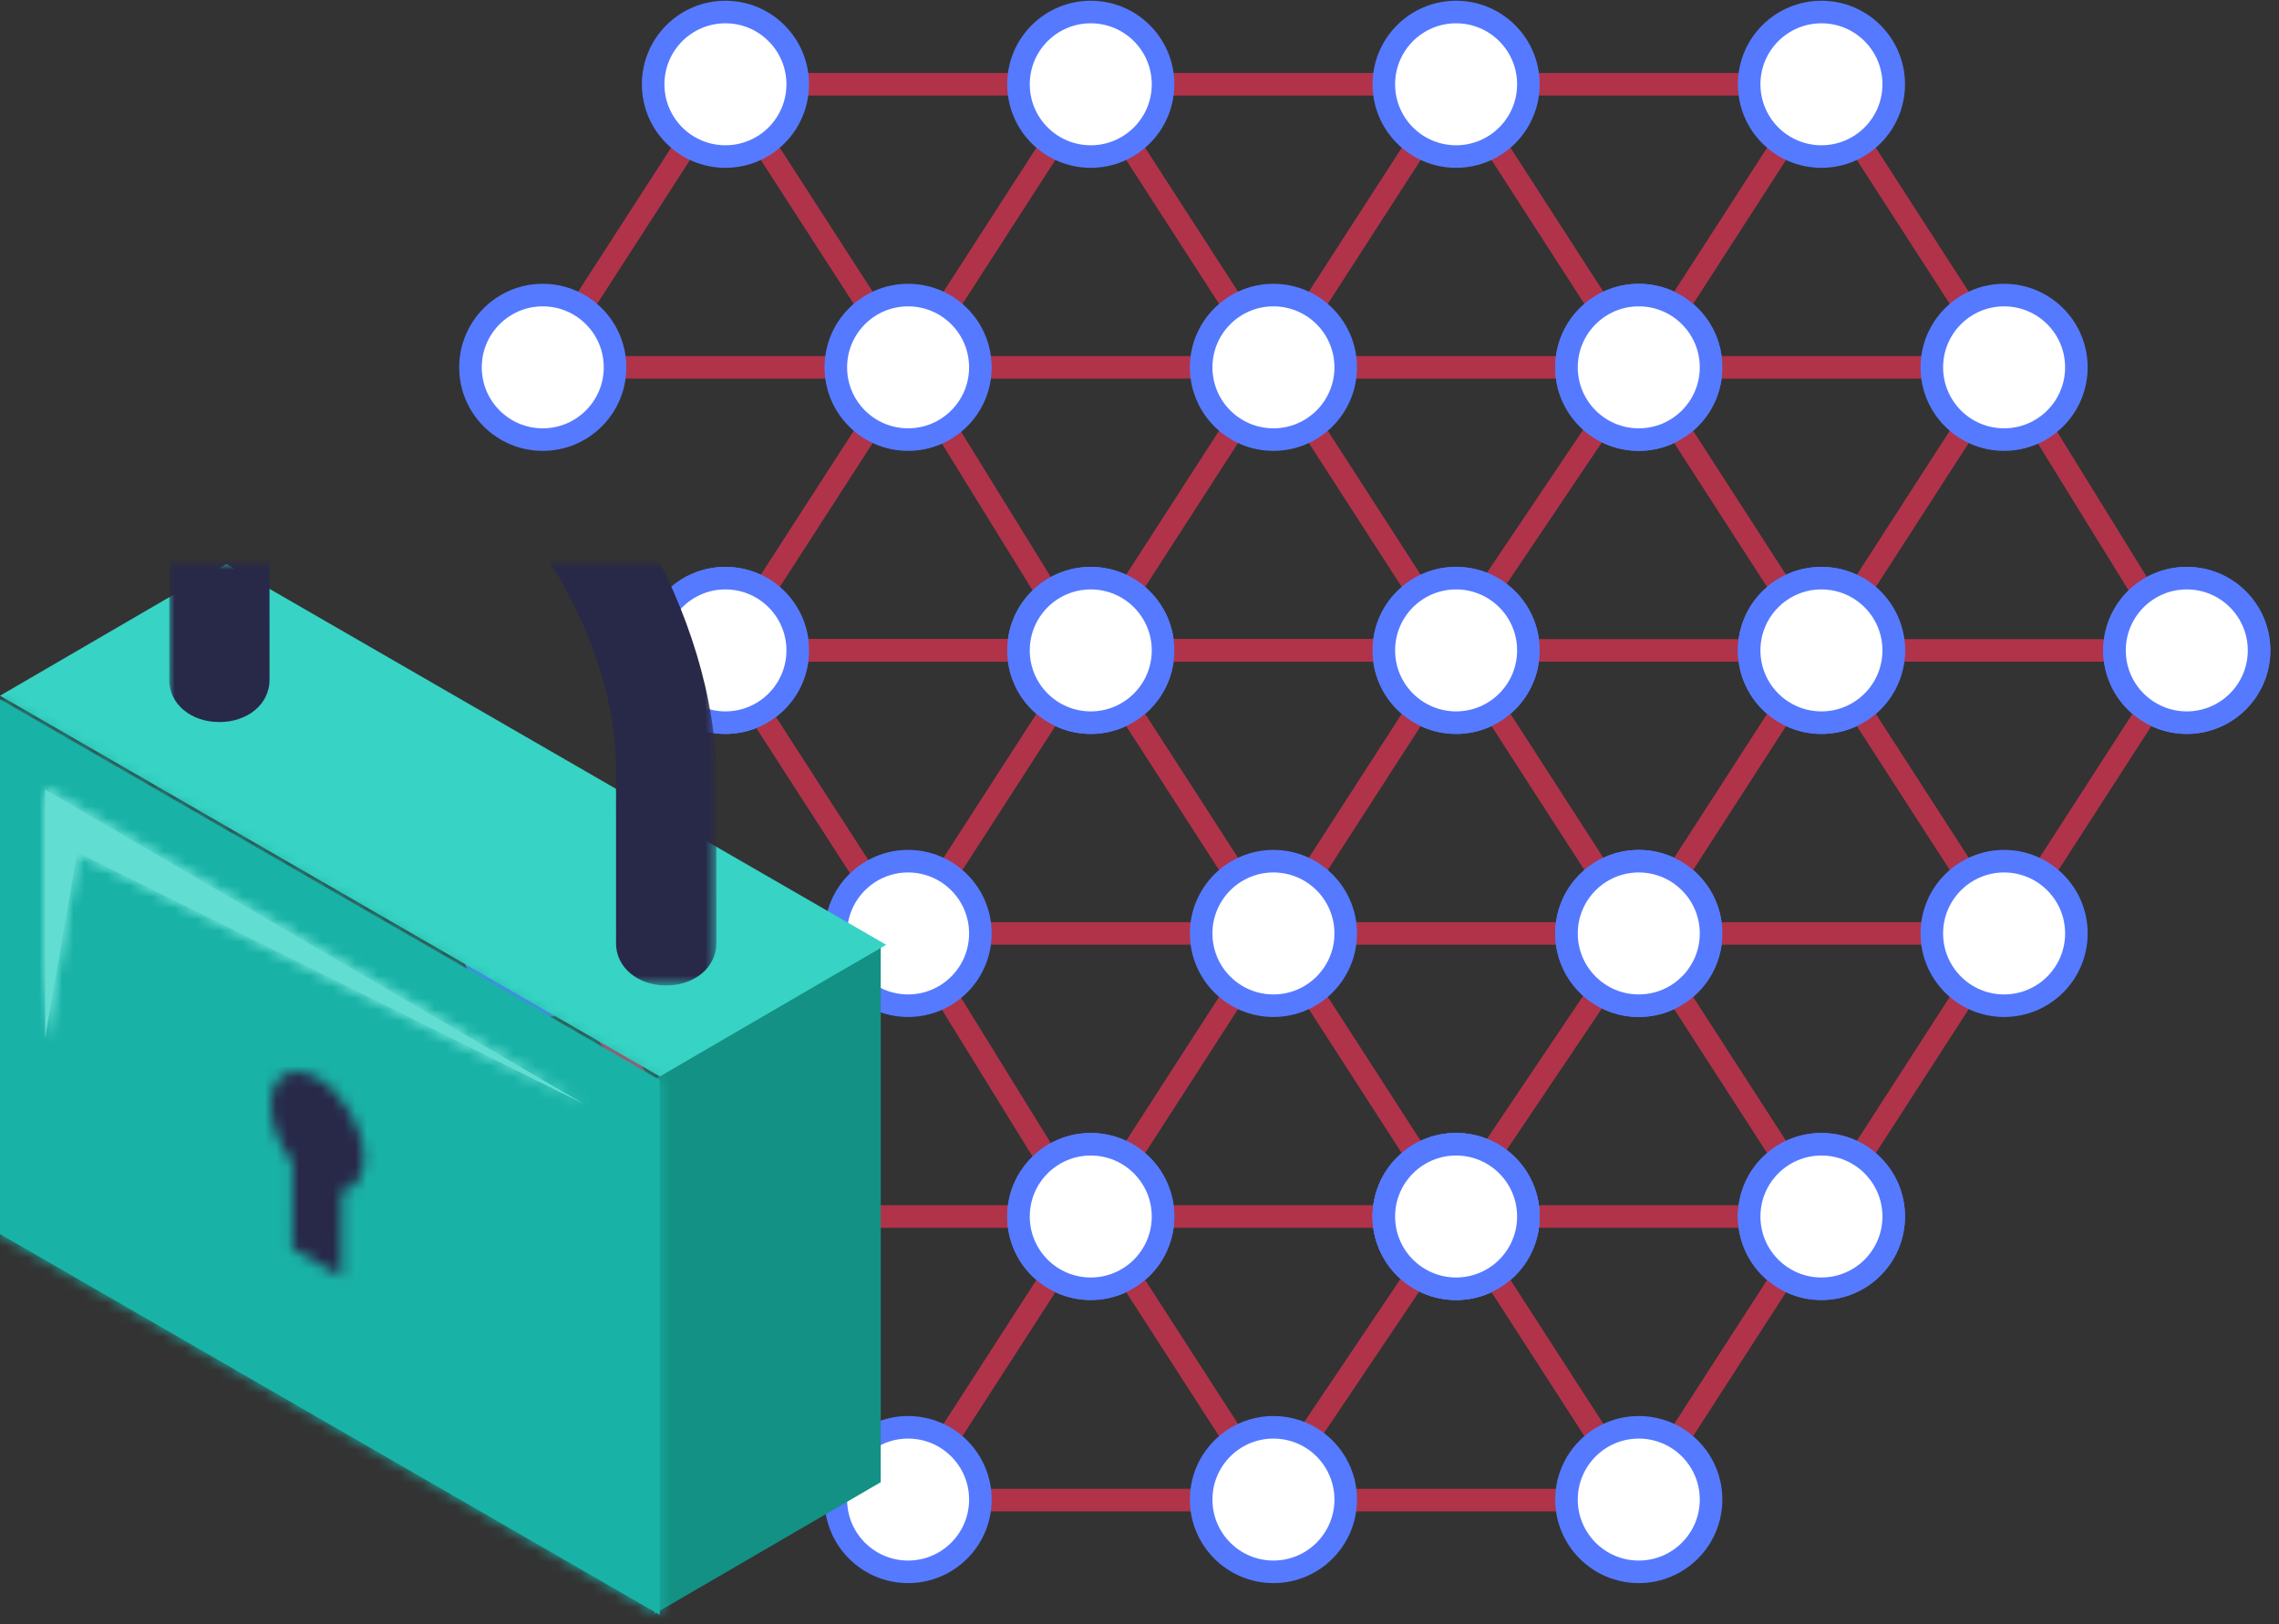 <?xml version="1.0" encoding="UTF-8"?>
<svg width="202px" height="144px" viewBox="0 0 202 144" version="1.1" xmlns="http://www.w3.org/2000/svg" xmlns:xlink="http://www.w3.org/1999/xlink">
    <rect x="0" y="0" width="202" height="144" fill="#333333" stroke="none"/>
    <!-- Generator: Sketch Beta 48 (47110) - http://www.bohemiancoding.com/sketch -->
    <title>Group 13</title>
    <desc>Created with Sketch Beta.</desc>
    <defs>
        <polygon id="path-1" points="0 59.413 58.479 93.176 58.479 45.763 0 12"></polygon>
        <polygon id="path-3" points="4 42.038 6.84 25.558 51.832 47.927 4 20"></polygon>
        <polygon id="path-5" points="63.49 -23 63.49 37.369 15 37.369 15 -23 63.49 -23"></polygon>
        <path d="M24,47.929 C23.995,49.631 24.77,51.561 25.934,53.071 L25.911,60.686 L30.274,63.204 L30.295,55.591 C31.469,55.429 32.253,54.397 32.258,52.697 C32.264,50.074 30.421,46.881 28.139,45.564 C27.476,45.182 26.848,45 26.291,45 C24.938,45 24.005,46.071 24,47.929 Z" id="path-7"></path>
    </defs>
    <g id="Meta-Landing-Page-Copy-2" stroke="none" stroke-width="1" fill="none" fill-rule="evenodd" transform="translate(-806, -1473)">
        <g id="Group-13" transform="translate(806, 1474)">
            <path d="M64.298,106.857 L79.496,131.479" id="Stroke-198" stroke="#B13349" stroke-width="2"></path>
            <path d="M64.298,6.472 L48.107,31.569" id="Stroke-1" stroke="#B13349" stroke-width="2"></path>
            <path d="M64.298,6.472 L161.444,6.472" id="Stroke-3" stroke="#B13349" stroke-width="2"></path>
            <path d="M129.062,6.472 L145.253,31.569" id="Stroke-4" stroke="#B13349" stroke-width="2"></path>
            <path d="M112.871,31.569 L145.253,31.569" id="Stroke-5" stroke="#B13349" stroke-width="2"></path>
            <path d="M145.253,31.569 L129.062,55.639" id="Stroke-6" stroke="#B13349" stroke-width="2"></path>
            <path d="M112.871,31.569 L129.062,56.665" id="Stroke-7" stroke="#B13349" stroke-width="2"></path>
            <path d="M129.062,6.472 L112.871,31.569" id="Stroke-8" stroke="#B13349" stroke-width="2"></path>
            <path d="M96.68,6.472 L112.871,31.569" id="Stroke-9" stroke="#B13349" stroke-width="2"></path>
            <path d="M80.489,31.569 L112.871,31.569" id="Stroke-10" stroke="#B13349" stroke-width="2"></path>
            <path d="M112.871,31.569 L96.68,56.665" id="Stroke-11" stroke="#B13349" stroke-width="2"></path>
            <path d="M96.68,6.472 L80.489,31.569" id="Stroke-12" stroke="#B13349" stroke-width="2"></path>
            <path d="M80.489,31.569 L95.687,56.191" id="Stroke-13" stroke="#B13349" stroke-width="2"></path>
            <path d="M64.298,56.665 L129.062,56.665" id="Stroke-14" stroke="#E32851" stroke-width="2"></path>
            <path d="M80.489,31.569 L64.298,56.665" id="Stroke-15" stroke="#B13349" stroke-width="2"></path>
            <path d="M54.514,31.569 L74.082,31.569" id="Stroke-16" stroke="#B13349" stroke-width="2"></path>
            <path d="M64.298,6.472 L80.489,31.569" id="Stroke-17" stroke="#B13349" stroke-width="2"></path>
            <path d="M86.896,31.569 C86.896,35.107 84.028,37.975 80.489,37.975 C76.951,37.975 74.083,35.107 74.083,31.569 C74.083,28.03 76.951,25.162 80.489,25.162 C84.028,25.162 86.896,28.03 86.896,31.569" id="Fill-18" fill="#FFFFFF"></path>
            <path d="M86.896,31.569 C86.896,35.107 84.028,37.975 80.489,37.975 C76.951,37.975 74.083,35.107 74.083,31.569 C74.083,28.03 76.951,25.162 80.489,25.162 C84.028,25.162 86.896,28.03 86.896,31.569 Z" id="Stroke-20" stroke="#557AFF" stroke-width="2"></path>
            <path d="M119.278,31.569 C119.278,35.107 116.41,37.975 112.871,37.975 C109.333,37.975 106.465,35.107 106.465,31.569 C106.465,28.03 109.333,25.162 112.871,25.162 C116.41,25.162 119.278,28.03 119.278,31.569" id="Fill-22" fill="#FFFFFF"></path>
            <path d="M119.278,31.569 C119.278,35.107 116.41,37.975 112.871,37.975 C109.333,37.975 106.465,35.107 106.465,31.569 C106.465,28.03 109.333,25.162 112.871,25.162 C116.41,25.162 119.278,28.03 119.278,31.569 Z" id="Stroke-24" stroke="#557AFF" stroke-width="2"></path>
            <path d="M103.087,56.665 C103.087,60.203 100.219,63.072 96.68,63.072 C93.142,63.072 90.274,60.203 90.274,56.665 C90.274,53.127 93.142,50.259 96.68,50.259 C100.219,50.259 103.087,53.127 103.087,56.665" id="Fill-26" fill="#FFFFFF"></path>
            <path d="M103.087,56.665 C103.087,60.203 100.219,63.072 96.68,63.072 C93.142,63.072 90.274,60.203 90.274,56.665 C90.274,53.127 93.142,50.259 96.68,50.259 C100.219,50.259 103.087,53.127 103.087,56.665 Z" id="Stroke-28" stroke="#557AFF" stroke-width="2"></path>
            <path d="M103.087,6.472 C103.087,2.934 100.219,0.066 96.68,0.066 C93.142,0.066 90.274,2.934 90.274,6.472 C90.274,10.011 93.142,12.879 96.68,12.879 C100.219,12.879 103.087,10.011 103.087,6.472" id="Fill-30" fill="#FFFFFF"></path>
            <path d="M103.087,6.472 C103.087,2.934 100.219,0.066 96.68,0.066 C93.142,0.066 90.274,2.934 90.274,6.472 C90.274,10.011 93.142,12.879 96.68,12.879 C100.219,12.879 103.087,10.011 103.087,6.472 Z" id="Stroke-32" stroke="#557AFF" stroke-width="2"></path>
            <path d="M54.514,31.569 C54.514,35.107 51.646,37.975 48.107,37.975 C44.569,37.975 41.701,35.107 41.701,31.569 C41.701,28.03 44.569,25.162 48.107,25.162 C51.646,25.162 54.514,28.03 54.514,31.569" id="Fill-34" fill="#FFFFFF"></path>
            <path d="M54.514,31.569 C54.514,35.107 51.646,37.975 48.107,37.975 C44.569,37.975 41.701,35.107 41.701,31.569 C41.701,28.03 44.569,25.162 48.107,25.162 C51.646,25.162 54.514,28.03 54.514,31.569 Z" id="Stroke-36" stroke="#557AFF" stroke-width="2"></path>
            <path d="M70.705,56.665 C70.705,60.203 67.837,63.072 64.298,63.072 C60.76,63.072 57.892,60.203 57.892,56.665 C57.892,53.127 60.76,50.259 64.298,50.259 C67.837,50.259 70.705,53.127 70.705,56.665" id="Fill-38" fill="#FFFFFF"></path>
            <path d="M70.705,56.665 C70.705,60.203 67.837,63.072 64.298,63.072 C60.76,63.072 57.892,60.203 57.892,56.665 C57.892,53.127 60.76,50.259 64.298,50.259 C67.837,50.259 70.705,53.127 70.705,56.665 Z" id="Stroke-40" stroke="#557AFF" stroke-width="2"></path>
            <path d="M70.705,6.472 C70.705,2.934 67.837,0.066 64.298,0.066 C60.76,0.066 57.892,2.934 57.892,6.472 C57.892,10.011 60.76,12.879 64.298,12.879 C67.837,12.879 70.705,10.011 70.705,6.472" id="Fill-42" fill="#FFFFFF"></path>
            <path d="M70.705,6.472 C70.705,2.934 67.837,0.066 64.298,0.066 C60.76,0.066 57.892,2.934 57.892,6.472 C57.892,10.011 60.76,12.879 64.298,12.879 C67.837,12.879 70.705,10.011 70.705,6.472 Z" id="Stroke-44" stroke="#557AFF" stroke-width="2"></path>
            <path d="M151.66,31.569 C151.66,35.107 148.792,37.975 145.253,37.975 C141.715,37.975 138.847,35.107 138.847,31.569 C138.847,28.03 141.715,25.162 145.253,25.162 C148.792,25.162 151.66,28.03 151.66,31.569" id="Fill-46" fill="#FFFFFF"></path>
            <path d="M151.66,31.569 C151.66,35.107 148.792,37.975 145.253,37.975 C141.715,37.975 138.847,35.107 138.847,31.569 C138.847,28.03 141.715,25.162 145.253,25.162 C148.792,25.162 151.66,28.03 151.66,31.569 Z" id="Stroke-48" stroke="#557AFF" stroke-width="2"></path>
            <path d="M135.469,56.665 C135.469,60.203 132.601,63.072 129.062,63.072 C125.524,63.072 122.656,60.203 122.656,56.665 C122.656,53.127 125.524,50.259 129.062,50.259 C132.601,50.259 135.469,53.127 135.469,56.665" id="Fill-50" fill="#FFFFFF"></path>
            <path d="M135.469,56.665 C135.469,60.203 132.601,63.072 129.062,63.072 C125.524,63.072 122.656,60.203 122.656,56.665 C122.656,53.127 125.524,50.259 129.062,50.259 C132.601,50.259 135.469,53.127 135.469,56.665 Z" id="Stroke-52" stroke="#557AFF" stroke-width="2"></path>
            <path d="M135.469,6.472 C135.469,2.934 132.601,0.066 129.062,0.066 C125.524,0.066 122.656,2.934 122.656,6.472 C122.656,10.011 125.524,12.879 129.062,12.879 C132.601,12.879 135.469,10.011 135.469,6.472" id="Fill-54" fill="#FFFFFF"></path>
            <path d="M135.469,6.472 C135.469,2.934 132.601,0.066 129.062,0.066 C125.524,0.066 122.656,2.934 122.656,6.472 C122.656,10.011 125.524,12.879 129.062,12.879 C132.601,12.879 135.469,10.011 135.469,6.472 Z" id="Stroke-56" stroke="#557AFF" stroke-width="2"></path>
            <path d="M48.107,81.76 L64.298,106.857" id="Stroke-60" stroke="#E32851" stroke-width="2"></path>
            <path d="M64.298,56.665 L193.826,56.665" id="Stroke-62" stroke="#B13349" stroke-width="2"></path>
            <path d="M129.062,56.665 L145.253,81.761" id="Stroke-64" stroke="#B13349" stroke-width="2"></path>
            <path d="M112.871,81.76 L145.253,81.76" id="Stroke-66" stroke="#B13349" stroke-width="2"></path>
            <path d="M145.253,81.76 L129.062,105.831" id="Stroke-68" stroke="#B13349" stroke-width="2"></path>
            <path d="M112.871,81.76 L129.062,106.857" id="Stroke-70" stroke="#B13349" stroke-width="2"></path>
            <path d="M129.062,56.665 L112.871,81.761" id="Stroke-72" stroke="#B13349" stroke-width="2"></path>
            <path d="M96.68,56.665 L112.871,81.761" id="Stroke-74" stroke="#B13349" stroke-width="2"></path>
            <path d="M80.489,81.76 L112.871,81.76" id="Stroke-76" stroke="#B13349" stroke-width="2"></path>
            <path d="M112.871,81.76 L96.68,106.857" id="Stroke-78" stroke="#B13349" stroke-width="2"></path>
            <path d="M96.68,56.665 L80.489,81.761" id="Stroke-80" stroke="#B13349" stroke-width="2"></path>
            <path d="M80.489,81.76 L95.687,106.383" id="Stroke-82" stroke="#B13349" stroke-width="2"></path>
            <path d="M64.298,106.857 L161.444,106.857" id="Stroke-84" stroke="#B13349" stroke-width="2"></path>
            <path d="M80.489,81.76 L64.298,106.857" id="Stroke-86" stroke="#B13349" stroke-width="2"></path>
            <path d="M54.514,81.76 L74.082,81.76" id="Stroke-88" stroke="#B13349" stroke-width="2"></path>
            <path d="M64,57 L80.191,82.096" id="Stroke-90" stroke="#B13349" stroke-width="2"></path>
            <path d="M86.896,81.76 C86.896,85.299 84.028,88.167 80.489,88.167 C76.951,88.167 74.083,85.299 74.083,81.76 C74.083,78.222 76.951,75.354 80.489,75.354 C84.028,75.354 86.896,78.222 86.896,81.76" id="Fill-92" fill="#FFFFFF"></path>
            <path d="M86.896,81.76 C86.896,85.299 84.028,88.167 80.489,88.167 C76.951,88.167 74.083,85.299 74.083,81.76 C74.083,78.222 76.951,75.354 80.489,75.354 C84.028,75.354 86.896,78.222 86.896,81.76 Z" id="Stroke-94" stroke="#557AFF" stroke-width="2"></path>
            <path d="M119.278,81.76 C119.278,85.299 116.41,88.167 112.871,88.167 C109.333,88.167 106.465,85.299 106.465,81.76 C106.465,78.222 109.333,75.354 112.871,75.354 C116.41,75.354 119.278,78.222 119.278,81.76" id="Fill-96" fill="#FFFFFF"></path>
            <path d="M119.278,81.76 C119.278,85.299 116.41,88.167 112.871,88.167 C109.333,88.167 106.465,85.299 106.465,81.76 C106.465,78.222 109.333,75.354 112.871,75.354 C116.41,75.354 119.278,78.222 119.278,81.76 Z" id="Stroke-98" stroke="#557AFF" stroke-width="2"></path>
            <path d="M103.087,106.857 C103.087,110.395 100.219,113.263 96.68,113.263 C93.142,113.263 90.274,110.395 90.274,106.857 C90.274,103.319 93.142,100.45 96.68,100.45 C100.219,100.45 103.087,103.319 103.087,106.857" id="Fill-100" fill="#FFFFFF"></path>
            <path d="M103.087,106.857 C103.087,110.395 100.219,113.263 96.68,113.263 C93.142,113.263 90.274,110.395 90.274,106.857 C90.274,103.319 93.142,100.45 96.68,100.45 C100.219,100.45 103.087,103.319 103.087,106.857 Z" id="Stroke-102" stroke="#557AFF" stroke-width="2"></path>
            <path d="M103.087,56.665 C103.087,53.127 100.219,50.259 96.68,50.259 C93.142,50.259 90.274,53.127 90.274,56.665 C90.274,60.203 93.142,63.072 96.68,63.072 C100.219,63.072 103.087,60.203 103.087,56.665" id="Fill-104" fill="#FFFFFF"></path>
            <path d="M103.087,56.665 C103.087,53.127 100.219,50.259 96.68,50.259 C93.142,50.259 90.274,53.127 90.274,56.665 C90.274,60.203 93.142,63.072 96.68,63.072 C100.219,63.072 103.087,60.203 103.087,56.665 Z" id="Stroke-106" stroke="#557AFF" stroke-width="2"></path>
            <path d="M54.514,81.76 C54.514,85.299 51.646,88.167 48.107,88.167 C44.569,88.167 41.701,85.299 41.701,81.76 C41.701,78.222 44.569,75.354 48.107,75.354 C51.646,75.354 54.514,78.222 54.514,81.76" id="Fill-108" fill="#FFFFFF"></path>
            <path d="M54.514,81.76 C54.514,85.299 51.646,88.167 48.107,88.167 C44.569,88.167 41.701,85.299 41.701,81.76 C41.701,78.222 44.569,75.354 48.107,75.354 C51.646,75.354 54.514,78.222 54.514,81.76 Z" id="Stroke-110" stroke="#557AFF" stroke-width="2"></path>
            <path d="M70.705,106.857 C70.705,110.395 67.837,113.263 64.298,113.263 C60.76,113.263 57.892,110.395 57.892,106.857 C57.892,103.319 60.76,100.45 64.298,100.45 C67.837,100.45 70.705,103.319 70.705,106.857" id="Fill-112" fill="#FFFFFF"></path>
            <path d="M70.705,106.857 C70.705,110.395 67.837,113.263 64.298,113.263 C60.76,113.263 57.892,110.395 57.892,106.857 C57.892,103.319 60.76,100.45 64.298,100.45 C67.837,100.45 70.705,103.319 70.705,106.857 Z" id="Stroke-114" stroke="#557AFF" stroke-width="2"></path>
            <path d="M70.705,56.665 C70.705,53.127 67.837,50.259 64.298,50.259 C60.76,50.259 57.892,53.127 57.892,56.665 C57.892,60.203 60.76,63.072 64.298,63.072 C67.837,63.072 70.705,60.203 70.705,56.665" id="Fill-116" fill="#FFFFFF"></path>
            <path d="M70.705,56.665 C70.705,53.127 67.837,50.259 64.298,50.259 C60.76,50.259 57.892,53.127 57.892,56.665 C57.892,60.203 60.76,63.072 64.298,63.072 C67.837,63.072 70.705,60.203 70.705,56.665 Z" id="Stroke-118" stroke="#557AFF" stroke-width="2"></path>
            <path d="M151.66,81.76 C151.66,85.299 148.792,88.167 145.253,88.167 C141.715,88.167 138.847,85.299 138.847,81.76 C138.847,78.222 141.715,75.354 145.253,75.354 C148.792,75.354 151.66,78.222 151.66,81.76" id="Fill-120" fill="#FFFFFF"></path>
            <path d="M151.66,81.76 C151.66,85.299 148.792,88.167 145.253,88.167 C141.715,88.167 138.847,85.299 138.847,81.76 C138.847,78.222 141.715,75.354 145.253,75.354 C148.792,75.354 151.66,78.222 151.66,81.76 Z" id="Stroke-122" stroke="#557AFF" stroke-width="2"></path>
            <path d="M135.469,106.857 C135.469,110.395 132.601,113.263 129.062,113.263 C125.524,113.263 122.656,110.395 122.656,106.857 C122.656,103.319 125.524,100.45 129.062,100.45 C132.601,100.45 135.469,103.319 135.469,106.857" id="Fill-124" fill="#FFFFFF"></path>
            <path d="M135.469,106.857 C135.469,110.395 132.601,113.263 129.062,113.263 C125.524,113.263 122.656,110.395 122.656,106.857 C122.656,103.319 125.524,100.45 129.062,100.45 C132.601,100.45 135.469,103.319 135.469,106.857 Z" id="Stroke-126" stroke="#557AFF" stroke-width="2"></path>
            <path d="M135.469,56.665 C135.469,53.127 132.601,50.259 129.062,50.259 C125.524,50.259 122.656,53.127 122.656,56.665 C122.656,60.203 125.524,63.072 129.062,63.072 C132.601,63.072 135.469,60.203 135.469,56.665" id="Fill-128" fill="#FFFFFF"></path>
            <path d="M135.469,56.665 C135.469,53.127 132.601,50.259 129.062,50.259 C125.524,50.259 122.656,53.127 122.656,56.665 C122.656,60.203 125.524,63.072 129.062,63.072 C132.601,63.072 135.469,60.203 135.469,56.665 Z" id="Stroke-130" stroke="#557AFF" stroke-width="2"></path>
            <path d="M161.444,6.472 L145.253,31.569" id="Stroke-132" stroke="#B13349" stroke-width="2"></path>
            <path d="M145.253,31.569 L161.444,56.665" id="Stroke-134" stroke="#B13349" stroke-width="2"></path>
            <path d="M177.635,31.569 L192.833,56.191" id="Stroke-136" stroke="#B13349" stroke-width="2"></path>
            <path d="M177.635,31.569 L161.444,56.665" id="Stroke-138" stroke="#B13349" stroke-width="2"></path>
            <path d="M151.66,31.569 L171.228,31.569" id="Stroke-140" stroke="#B13349" stroke-width="2"></path>
            <path d="M161.444,6.472 L177.635,31.569" id="Stroke-142" stroke="#B13349" stroke-width="2"></path>
            <path d="M184.041,31.569 C184.041,35.107 181.173,37.975 177.634,37.975 C174.096,37.975 171.228,35.107 171.228,31.569 C171.228,28.03 174.096,25.162 177.634,25.162 C181.173,25.162 184.041,28.03 184.041,31.569" id="Fill-144" fill="#FFFFFF"></path>
            <path d="M184.041,31.569 C184.041,35.107 181.173,37.975 177.634,37.975 C174.096,37.975 171.228,35.107 171.228,31.569 C171.228,28.03 174.096,25.162 177.634,25.162 C181.173,25.162 184.041,28.03 184.041,31.569 Z" id="Stroke-146" stroke="#557AFF" stroke-width="2"></path>
            <path d="M200.233,56.665 C200.233,60.203 197.364,63.072 193.826,63.072 C190.288,63.072 187.42,60.203 187.42,56.665 C187.42,53.127 190.288,50.259 193.826,50.259 C197.364,50.259 200.233,53.127 200.233,56.665" id="Fill-148" fill="#FFFFFF"></path>
            <path d="M200.233,56.665 C200.233,60.203 197.364,63.072 193.826,63.072 C190.288,63.072 187.42,60.203 187.42,56.665 C187.42,53.127 190.288,50.259 193.826,50.259 C197.364,50.259 200.233,53.127 200.233,56.665 Z" id="Stroke-150" stroke="#557AFF" stroke-width="2"></path>
            <path d="M151.66,31.569 C151.66,35.107 148.792,37.975 145.253,37.975 C141.715,37.975 138.847,35.107 138.847,31.569 C138.847,28.03 141.715,25.162 145.253,25.162 C148.792,25.162 151.66,28.03 151.66,31.569" id="Fill-152" fill="#FFFFFF"></path>
            <path d="M151.66,31.569 C151.66,35.107 148.792,37.975 145.253,37.975 C141.715,37.975 138.847,35.107 138.847,31.569 C138.847,28.03 141.715,25.162 145.253,25.162 C148.792,25.162 151.66,28.03 151.66,31.569 Z" id="Stroke-154" stroke="#557AFF" stroke-width="2"></path>
            <path d="M167.851,56.665 C167.851,60.203 164.982,63.072 161.444,63.072 C157.905,63.072 155.037,60.203 155.037,56.665 C155.037,53.127 157.905,50.259 161.444,50.259 C164.982,50.259 167.851,53.127 167.851,56.665" id="Fill-156" fill="#FFFFFF"></path>
            <path d="M167.851,56.665 C167.851,60.203 164.982,63.072 161.444,63.072 C157.905,63.072 155.037,60.203 155.037,56.665 C155.037,53.127 157.905,50.259 161.444,50.259 C164.982,50.259 167.851,53.127 167.851,56.665 Z" id="Stroke-158" stroke="#557AFF" stroke-width="2"></path>
            <path d="M167.851,6.472 C167.851,2.934 164.982,0.066 161.444,0.066 C157.905,0.066 155.037,2.934 155.037,6.472 C155.037,10.011 157.905,12.879 161.444,12.879 C164.982,12.879 167.851,10.011 167.851,6.472" id="Fill-160" fill="#FFFFFF"></path>
            <path d="M167.851,6.472 C167.851,2.934 164.982,0.066 161.444,0.066 C157.905,0.066 155.037,2.934 155.037,6.472 C155.037,10.011 157.905,12.879 161.444,12.879 C164.982,12.879 167.851,10.011 167.851,6.472 Z" id="Stroke-162" stroke="#557AFF" stroke-width="2"></path>
            <path d="M161.444,56.665 L145.253,81.761" id="Stroke-164" stroke="#B13349" stroke-width="2"></path>
            <path d="M145.253,81.76 L161.444,106.857" id="Stroke-166" stroke="#B13349" stroke-width="2"></path>
            <path d="M193.826,56.665 L177.635,81.761" id="Stroke-168" stroke="#B13349" stroke-width="2"></path>
            <path d="M177.635,81.76 L161.444,106.857" id="Stroke-170" stroke="#B13349" stroke-width="2"></path>
            <path d="M151.66,81.76 L171.228,81.76" id="Stroke-172" stroke="#B13349" stroke-width="2"></path>
            <path d="M161.444,56.665 L177.635,81.761" id="Stroke-174" stroke="#B13349" stroke-width="2"></path>
            <path d="M184.041,81.76 C184.041,85.299 181.173,88.167 177.634,88.167 C174.096,88.167 171.228,85.299 171.228,81.76 C171.228,78.222 174.096,75.354 177.634,75.354 C181.173,75.354 184.041,78.222 184.041,81.76" id="Fill-176" fill="#FFFFFF"></path>
            <path d="M184.041,81.76 C184.041,85.299 181.173,88.167 177.634,88.167 C174.096,88.167 171.228,85.299 171.228,81.76 C171.228,78.222 174.096,75.354 177.634,75.354 C181.173,75.354 184.041,78.222 184.041,81.76 Z" id="Stroke-178" stroke="#557AFF" stroke-width="2"></path>
            <path d="M200.233,56.665 C200.233,53.127 197.364,50.259 193.826,50.259 C190.288,50.259 187.42,53.127 187.42,56.665 C187.42,60.203 190.288,63.072 193.826,63.072 C197.364,63.072 200.233,60.203 200.233,56.665" id="Fill-180" fill="#FFFFFF"></path>
            <path d="M200.233,56.665 C200.233,53.127 197.364,50.259 193.826,50.259 C190.288,50.259 187.42,53.127 187.42,56.665 C187.42,60.203 190.288,63.072 193.826,63.072 C197.364,63.072 200.233,60.203 200.233,56.665 Z" id="Stroke-182" stroke="#557AFF" stroke-width="2"></path>
            <path d="M151.66,81.76 C151.66,85.299 148.792,88.167 145.253,88.167 C141.715,88.167 138.847,85.299 138.847,81.76 C138.847,78.222 141.715,75.354 145.253,75.354 C148.792,75.354 151.66,78.222 151.66,81.76" id="Fill-184" fill="#FFFFFF"></path>
            <path d="M151.66,81.76 C151.66,85.299 148.792,88.167 145.253,88.167 C141.715,88.167 138.847,85.299 138.847,81.76 C138.847,78.222 141.715,75.354 145.253,75.354 C148.792,75.354 151.66,78.222 151.66,81.76 Z" id="Stroke-186" stroke="#557AFF" stroke-width="2"></path>
            <path d="M167.851,106.857 C167.851,110.395 164.982,113.263 161.444,113.263 C157.905,113.263 155.037,110.395 155.037,106.857 C155.037,103.319 157.905,100.45 161.444,100.45 C164.982,100.45 167.851,103.319 167.851,106.857" id="Fill-188" fill="#FFFFFF"></path>
            <path d="M167.851,106.857 C167.851,110.395 164.982,113.263 161.444,113.263 C157.905,113.263 155.037,110.395 155.037,106.857 C155.037,103.319 157.905,100.45 161.444,100.45 C164.982,100.45 167.851,103.319 167.851,106.857 Z" id="Stroke-190" stroke="#557AFF" stroke-width="2"></path>
            <path d="M129.062,106.857 L112.871,130.927" id="Stroke-192" stroke="#B13349" stroke-width="2"></path>
            <path d="M96.68,106.857 L112.871,131.953" id="Stroke-194" stroke="#B13349" stroke-width="2"></path>
            <path d="M96.68,106.857 L80.489,131.953" id="Stroke-196" stroke="#B13349" stroke-width="2"></path>
            <path d="M80,132 L145.999,132" id="Stroke-200" stroke="#B13349" stroke-width="2"></path>
            <path d="M103.087,106.857 C103.087,110.395 100.219,113.263 96.68,113.263 C93.142,113.263 90.274,110.395 90.274,106.857 C90.274,103.319 93.142,100.45 96.68,100.45 C100.219,100.45 103.087,103.319 103.087,106.857" id="Fill-202" fill="#FFFFFF"></path>
            <path d="M103.087,106.857 C103.087,110.395 100.219,113.263 96.68,113.263 C93.142,113.263 90.274,110.395 90.274,106.857 C90.274,103.319 93.142,100.45 96.68,100.45 C100.219,100.45 103.087,103.319 103.087,106.857 Z" id="Stroke-204" stroke="#557AFF" stroke-width="2"></path>
            <path d="M86.896,131.953 C86.896,135.492 84.028,138.36 80.489,138.36 C76.951,138.36 74.083,135.492 74.083,131.953 C74.083,128.415 76.951,125.547 80.489,125.547 C84.028,125.547 86.896,128.415 86.896,131.953" id="Fill-206" fill="#FFFFFF"></path>
            <path d="M86.896,131.953 C86.896,135.492 84.028,138.36 80.489,138.36 C76.951,138.36 74.083,135.492 74.083,131.953 C74.083,128.415 76.951,125.547 80.489,125.547 C84.028,125.547 86.896,128.415 86.896,131.953 Z" id="Stroke-208" stroke="#557AFF" stroke-width="2"></path>
            <path d="M135.469,106.857 C135.469,110.395 132.601,113.263 129.062,113.263 C125.524,113.263 122.656,110.395 122.656,106.857 C122.656,103.319 125.524,100.45 129.062,100.45 C132.601,100.45 135.469,103.319 135.469,106.857" id="Fill-210" fill="#FFFFFF"></path>
            <path d="M135.469,106.857 C135.469,110.395 132.601,113.263 129.062,113.263 C125.524,113.263 122.656,110.395 122.656,106.857 C122.656,103.319 125.524,100.45 129.062,100.45 C132.601,100.45 135.469,103.319 135.469,106.857 Z" id="Stroke-212" stroke="#557AFF" stroke-width="2"></path>
            <path d="M119.278,131.953 C119.278,135.492 116.41,138.36 112.871,138.36 C109.333,138.36 106.465,135.492 106.465,131.953 C106.465,128.415 109.333,125.547 112.871,125.547 C116.41,125.547 119.278,128.415 119.278,131.953" id="Fill-214" fill="#FFFFFF"></path>
            <path d="M119.278,131.953 C119.278,135.492 116.41,138.36 112.871,138.36 C109.333,138.36 106.465,135.492 106.465,131.953 C106.465,128.415 109.333,125.547 112.871,125.547 C116.41,125.547 119.278,128.415 119.278,131.953 Z" id="Stroke-216" stroke="#557AFF" stroke-width="2"></path>
            <path d="M129.062,106.857 L145.253,131.953" id="Stroke-218" stroke="#B13349" stroke-width="2"></path>
            <path d="M161.444,106.857 L145.253,131.953" id="Stroke-220" stroke="#B13349" stroke-width="2"></path>
            <path d="M167.851,106.857 C167.851,110.395 164.982,113.263 161.444,113.263 C157.905,113.263 155.037,110.395 155.037,106.857 C155.037,103.319 157.905,100.45 161.444,100.45 C164.982,100.45 167.851,103.319 167.851,106.857" id="Fill-222" fill="#FFFFFF"></path>
            <path d="M167.851,106.857 C167.851,110.395 164.982,113.263 161.444,113.263 C157.905,113.263 155.037,110.395 155.037,106.857 C155.037,103.319 157.905,100.45 161.444,100.45 C164.982,100.45 167.851,103.319 167.851,106.857 Z" id="Stroke-224" stroke="#557AFF" stroke-width="2"></path>
            <path d="M135.469,106.857 C135.469,110.395 132.601,113.263 129.062,113.263 C125.524,113.263 122.656,110.395 122.656,106.857 C122.656,103.319 125.524,100.45 129.062,100.45 C132.601,100.45 135.469,103.319 135.469,106.857" id="Fill-226" fill="#FFFFFF"></path>
            <path d="M135.469,106.857 C135.469,110.395 132.601,113.263 129.062,113.263 C125.524,113.263 122.656,110.395 122.656,106.857 C122.656,103.319 125.524,100.45 129.062,100.45 C132.601,100.45 135.469,103.319 135.469,106.857 Z" id="Stroke-228" stroke="#557AFF" stroke-width="2"></path>
            <path d="M151.66,131.953 C151.66,135.492 148.792,138.36 145.253,138.36 C141.715,138.36 138.847,135.492 138.847,131.953 C138.847,128.415 141.715,125.547 145.253,125.547 C148.792,125.547 151.66,128.415 151.66,131.953" id="Fill-230" fill="#FFFFFF"></path>
            <path d="M151.66,131.953 C151.66,135.492 148.792,138.36 145.253,138.36 C141.715,138.36 138.847,135.492 138.847,131.953 C138.847,128.415 141.715,125.547 145.253,125.547 C148.792,125.547 151.66,128.415 151.66,131.953 Z" id="Stroke-232" stroke="#557AFF" stroke-width="2"></path>
            <path d="M167.851,56.665 C167.851,53.127 164.982,50.259 161.444,50.259 C157.905,50.259 155.037,53.127 155.037,56.665 C155.037,60.203 157.905,63.072 161.444,63.072 C164.982,63.072 167.851,60.203 167.851,56.665" id="Fill-234" fill="#FFFFFF"></path>
            <path d="M167.851,56.665 C167.851,53.127 164.982,50.259 161.444,50.259 C157.905,50.259 155.037,53.127 155.037,56.665 C155.037,60.203 157.905,63.072 161.444,63.072 C164.982,63.072 167.851,60.203 167.851,56.665 Z" id="Stroke-236" stroke="#557AFF" stroke-width="2"></path>
            <g id="Group-7" transform="translate(0, 49)">
                <g id="Group-4">
                    <polygon id="Fill-238" fill="#129184" points="58 45.681 58 93.094 78.065 81.412 78.065 34"></polygon>
                    <polygon id="Fill-240" fill="#37D3C4" points="0 11.682 58.479 45.446 78.544 33.764 78.544 33.763 20.064 0"></polygon>
                    <polygon id="Fill-242" fill="#19B2A7" points="0 59.413 58.479 93.176 58.479 45.763 0 12"></polygon>
                    <mask id="mask-2" fill="white">
                        <use xlink:href="#path-1"></use>
                    </mask>
                    <g id="Clip-246"></g>
                    <polygon id="Fill-245" fill="#19B2A7" mask="url(#mask-2)" points="-736 3168.344 327.51 3168.344 327.51 -944 -736 -944"></polygon>
                    <polygon id="Fill-248" fill="#62DDD1" mask="url(#mask-2)" points="4 20 4 42.038 6.84 25.558 51.832 47.927"></polygon>
                    <mask id="mask-4" fill="white">
                        <use xlink:href="#path-3"></use>
                    </mask>
                    <g id="Clip-251"></g>
                    <polygon id="Fill-250" fill="#62DDD1" mask="url(#mask-4)" points="-736 3168.344 327.51 3168.344 327.51 -944 -736 -944"></polygon>
                    <polygon id="Fill-252" fill="#62DDD1" mask="url(#mask-4)" points="0 52.713 55.617 52.713 55.617 17 0 17"></polygon>
                    <mask id="mask-6" fill="white">
                        <use xlink:href="#path-5"></use>
                    </mask>
                    <g id="Clip-255"></g>
                    <path d="M59.046,37.369 C56.512,37.369 54.601,35.761 54.601,33.628 L54.601,33.322 L54.606,33.302 L54.601,18.115 C54.631,7.238 46.956,-6.053 37.489,-11.519 C35.056,-12.923 32.806,-13.636 30.805,-13.636 C29.619,-13.636 28.555,-13.371 27.645,-12.847 C25.235,-11.459 23.901,-8.245 23.888,-3.798 L23.89,10.276 C23.89,12.409 21.979,14.017 19.445,14.017 C16.911,14.017 15,12.409 15,10.276 L15.005,10.066 L15,2.157 L15,-4.748 C15.022,-12.41 17.816,-18.229 22.87,-21.138 C25.018,-22.373 27.438,-23 30.063,-23 C33.586,-23 37.308,-21.883 41.126,-19.678 C53.497,-12.536 63.53,4.845 63.489,19.066 L63.491,33.627 C63.491,35.761 61.58,37.369 59.046,37.369" id="Fill-254" fill="#282849" mask="url(#mask-6)"></path>
                    <mask id="mask-8" fill="white">
                        <use xlink:href="#path-7"></use>
                    </mask>
                    <g id="Clip-258"></g>
                    <polygon id="Fill-257" fill="#282849" mask="url(#mask-8)" points="20 66.99 36.043 66.99 36.043 41 20 41"></polygon>
                </g>
            </g>
        </g>
    </g>
</svg>
